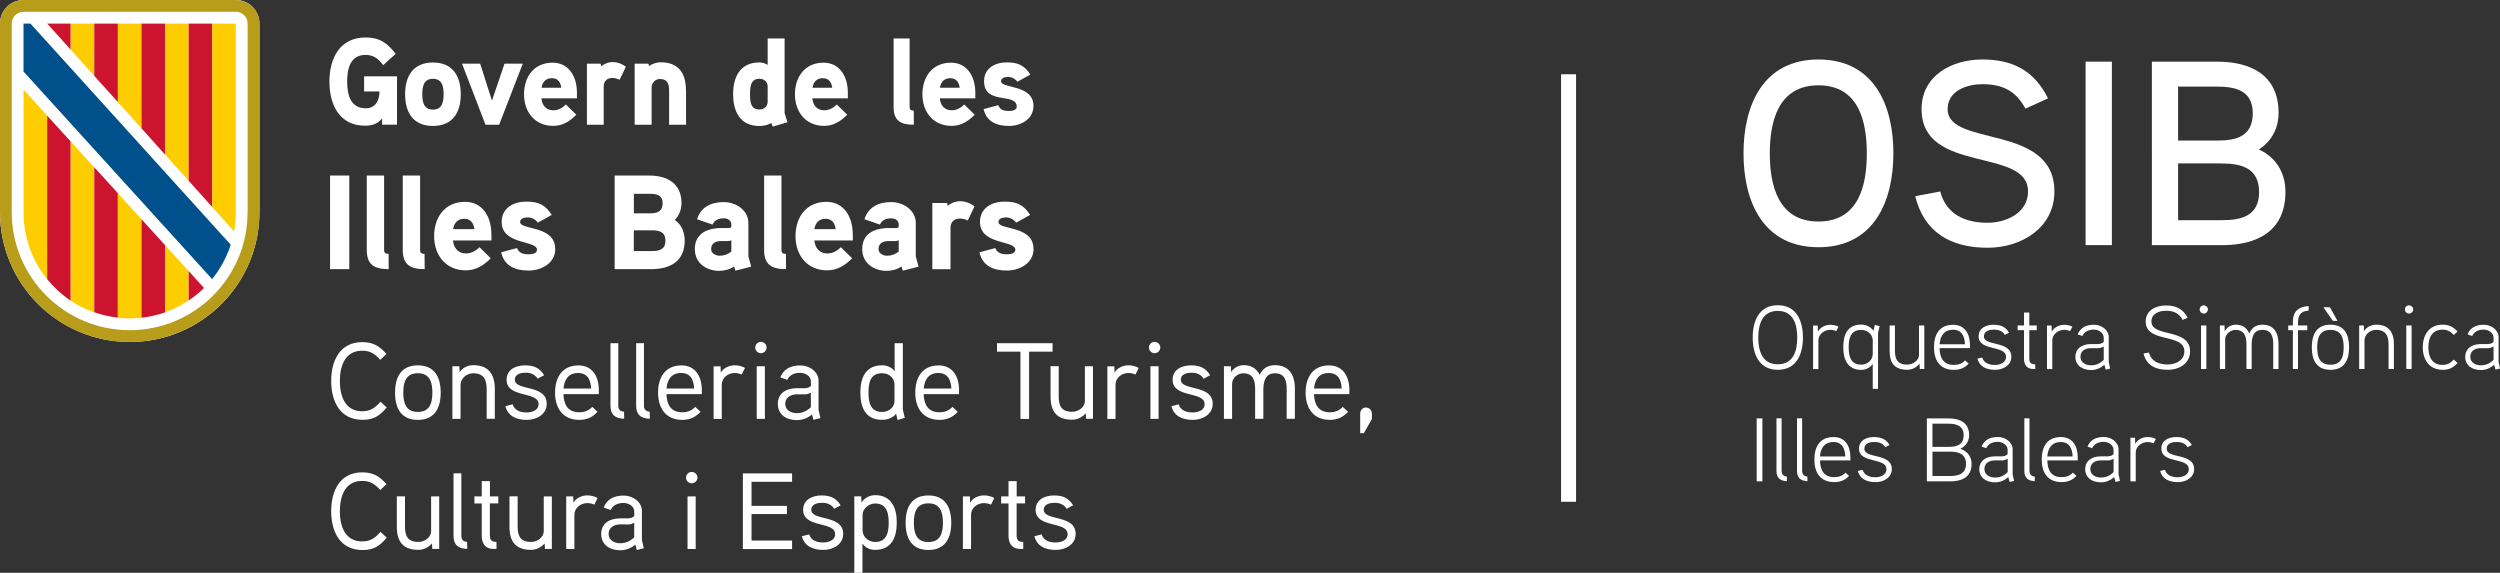 <?xml version="1.0" encoding="UTF-8"?>
<svg id="Capa_2" data-name="Capa 2" xmlns="http://www.w3.org/2000/svg" viewBox="0 0 438.34 100.43">
  <rect x="0" y="0" width="438.34" height="100.43" fill="#333333" stroke="none"/>
  <defs>
    <style>
      .cls-1 {
        fill: #00508b;
      }

      .cls-2 {
        fill: #b89d1b;
      }

      .cls-3 {
        fill: #fecd00;
      }

      .cls-4 {
        fill: #fff;
      }

      .cls-5 {
        fill: #cc142e;
      }
    </style>
  </defs>
  <g id="Capa_1-2" data-name="Capa 1">
    <rect class="cls-4" x="273.71" y="13.02" width="2.63" height="74.96"/>
    <g>
      <g>
        <path class="cls-4" d="M318.84,43.35c-9.68,0-13.14-7.97-13.14-16.46s3.46-16.46,13.14-16.46,13.14,7.93,13.14,16.46-3.5,16.46-13.14,16.46ZM318.84,14.96c-7.1,0-8.53,6.41-8.53,11.94s1.43,11.94,8.53,11.94,8.48-6.41,8.48-11.94-1.38-11.94-8.48-11.94Z"/>
        <path class="cls-4" d="M348.49,43.44c-6.59,0-11.16-2.81-12.68-9.04l4.38-.83c1.06,4.06,4.43,5.49,8.3,5.49,3.23,0,7.1-1.71,7.1-5.49,0-7.84-18.67-2.95-18.67-14.43,0-5.9,5.3-8.71,10.65-8.71s9.13,1.98,11.52,6.82l-3.96,1.8c-1.66-3.09-3.96-4.29-7.56-4.29-2.54,0-6.08,1.06-6.08,4.38,0,6.73,18.72,2.44,18.72,14.43,0,6.36-5.76,9.87-11.71,9.87Z"/>
        <path class="cls-4" d="M370.29,42.98h-4.61V10.81h4.61v32.18Z"/>
        <path class="cls-4" d="M389.51,42.98h-12.21V10.81h11.43c6.04,0,10.79,2.44,10.79,8.99,0,2.4-1.01,4.84-3.46,6.41,3.27,1.47,4.66,4.42,4.66,7.42,0,6.87-4.89,9.36-11.2,9.36ZM388.77,15.19h-6.87v9.45h7.01c3.32,0,6.08-.83,6.08-4.79s-3-4.66-6.22-4.66ZM389.51,28.65h-7.61v9.96h7.61c3.41,0,6.59-.69,6.59-4.93s-3.13-5.02-6.59-5.02Z"/>
      </g>
      <g>
        <path class="cls-4" d="M311.71,64.84c-3.29,0-4.4-2.77-4.4-5.66s1.11-5.66,4.4-5.66,4.41,2.75,4.41,5.66-1.12,5.66-4.41,5.66ZM311.71,54.51c-2.81,0-3.42,2.51-3.42,4.68s.6,4.68,3.42,4.68,3.41-2.51,3.41-4.68-.6-4.68-3.41-4.68Z"/>
        <path class="cls-4" d="M321.96,58.05c-.32-.13-.68-.22-1.03-.22-1.11,0-2.1.81-2.1,1.85v5.03h-.93v-7.63h.81l.03,1.07c.49-.87,1.41-1.2,2.2-1.2.51,0,.96.11,1.42.33l-.4.77Z"/>
        <path class="cls-4" d="M329.56,57.19l-.27,1.17v9.82h-.93v-4.36c-.6.79-1.38,1.03-2.02,1.03-2.39,0-3.15-1.82-3.15-3.97s.71-3.97,3.13-3.97c.77,0,1.63.32,2.18,1.09l.22-1.03.84.22ZM328.36,59.69c0-1.04-.93-1.85-2.04-1.85-1.93,0-2.18,1.64-2.18,3.05s.27,3.05,2.2,3.05c1.11,0,2.02-.84,2.02-1.87v-2.39Z"/>
        <path class="cls-4" d="M337.41,64.7h-.81l-.03-.93c-.65.79-1.45,1.06-2.17,1.06-2.2,0-3.08-1.17-3.08-3.3v-4.46h.93v4.41c0,1.49.43,2.45,2.17,2.45.88,0,2.05-.65,2.05-1.72v-5.14h.93v7.63Z"/>
        <path class="cls-4" d="M345.41,61.04h-5.33c.03,1.72.68,2.94,2.51,2.94.84,0,1.47-.25,1.96-.79l.63.57c-.68.73-1.49,1.09-2.59,1.09-2.45,0-3.49-1.66-3.49-3.95s.96-3.95,3.37-3.95c1.99,0,2.94,1.53,2.94,3.56v.54ZM344.53,60.36c-.05-1.39-.57-2.55-2.09-2.55s-2.23,1.01-2.36,2.55h4.44Z"/>
        <path class="cls-4" d="M349.8,64.84c-1.47,0-2.73-.52-3.08-1.96l.84-.19c.29.98,1.23,1.3,2.23,1.3.81,0,1.94-.35,1.94-1.41,0-2.13-4.81-.92-4.81-3.62,0-1.41,1.26-2.02,2.61-2.02,1.26,0,2.12.36,2.73,1.39l-.74.39c-.43-.71-1.14-.93-1.93-.93-.66,0-1.74.19-1.74,1.17,0,1.85,4.81.7,4.81,3.59,0,1.5-1.44,2.29-2.86,2.29Z"/>
        <path class="cls-4" d="M357.11,57.89h-1.3v4.95c0,.77.28,1.03,1.04,1.04v.82h-.33c-1.15,0-1.64-.76-1.64-1.82v-5h-1.12v-.82h1.12v-2.26h.93v2.26h1.3v.82Z"/>
        <path class="cls-4" d="M362.97,58.05c-.32-.13-.68-.22-1.03-.22-1.11,0-2.1.81-2.1,1.85v5.03h-.93v-7.63h.81l.03,1.07c.49-.87,1.41-1.2,2.2-1.2.51,0,.96.11,1.42.33l-.4.77Z"/>
        <path class="cls-4" d="M370,64.62l-.79.19-.24-.85c-.77.66-1.49.92-2.34.92-1.5,0-2.74-.79-2.74-2.32,0-1.39,1.08-2.2,2.61-2.23.16-.02,1.19,0,1.19,0,.4-.02.84-.03,1.17-.39v-.73c0-.9-.95-1.42-1.74-1.42s-1.66.3-2.01,1.12l-.82-.28c.49-1.2,1.5-1.69,2.86-1.69,1.28,0,2.59.87,2.59,2.2v4.35l.25,1.15ZM368.86,60.75c-.51.27-.7.3-1.06.3h-1.23c-.9,0-1.79.44-1.79,1.5s.96,1.5,1.85,1.5,1.56-.3,2.23-.95v-2.36Z"/>
        <path class="cls-4" d="M380.09,64.84c-2.21,0-3.76-.82-4.25-2.86l.95-.17c.39,1.61,1.85,2.1,3.3,2.1,1.34,0,2.91-.7,2.91-2.29,0-3.29-6.78-1.36-6.78-5.25,0-1.94,1.75-2.81,3.54-2.81s3.02.62,3.81,2.15l-.87.39c-.63-1.2-1.6-1.61-2.94-1.61-1.09,0-2.54.43-2.54,1.88,0,2.86,6.78,1.08,6.78,5.25,0,2.1-1.91,3.22-3.9,3.22Z"/>
        <path class="cls-4" d="M386.39,54.98c-.4,0-.71-.33-.71-.73s.32-.71.71-.71.74.32.74.71-.33.73-.74.73ZM386.85,64.7h-.93v-7.63h.93v7.63Z"/>
        <path class="cls-4" d="M399.5,64.7h-.92v-4.33c0-1.28-.27-2.53-1.91-2.53s-1.87,1.44-1.87,2.64v4.22h-.92v-4.33c0-1.28-.3-2.53-1.93-2.53-.88,0-1.8.76-1.8,1.66v5.2h-.92v-7.63h.81l.02,1.01c.46-.84,1.31-1.15,1.93-1.15,1.06,0,1.9.41,2.4,1.55.44-1.12,1.3-1.55,2.28-1.55,2.1,0,2.83,1.47,2.83,3.45v4.33Z"/>
        <path class="cls-4" d="M404.79,54.46c-1.41.09-1.87.81-1.87,2.2v.41h1.63v.82h-1.63v6.81h-.9v-6.81h-.81v-.82h.81v-.6c0-1.47.57-2.67,2.77-2.8v.79Z"/>
        <path class="cls-4" d="M408.61,64.84c-2.45,0-3.27-1.71-3.27-3.94s.82-3.97,3.27-3.97,3.27,1.71,3.27,3.97-.84,3.94-3.27,3.94ZM408.61,57.84c-1.98,0-2.32,1.52-2.32,3.07s.35,3.04,2.32,3.04,2.32-1.5,2.32-3.04-.35-3.07-2.32-3.07ZM409.85,56.26h-.82l-1.66-2.39h1.15l1.33,2.39Z"/>
        <path class="cls-4" d="M419.73,64.7h-.93v-4.32c0-1.45-.46-2.54-2.18-2.54-1.17,0-2.04.93-2.04,1.82v5.04h-.93v-7.63h.81l.03,1.01c.52-.84,1.42-1.15,2.17-1.15,2.21,0,3.08,1.36,3.08,3.45v4.33Z"/>
        <path class="cls-4" d="M422.38,54.98c-.4,0-.71-.33-.71-.73s.32-.71.71-.71.74.32.74.71-.33.73-.74.73ZM422.84,64.7h-.93v-7.63h.93v7.63Z"/>
        <path class="cls-4" d="M430.24,58.73c-.54-.57-1.09-.93-1.96-.93-1.93,0-2.5,1.53-2.5,3.1s.57,3.08,2.5,3.08c.87,0,1.42-.36,1.96-.93l.66.6c-.77.82-1.45,1.19-2.62,1.19-2.32,0-3.48-1.74-3.48-3.94s1.15-3.97,3.48-3.97c1.17,0,1.87.4,2.62,1.2l-.66.6Z"/>
        <path class="cls-4" d="M438.34,64.62l-.79.19-.24-.85c-.77.66-1.49.92-2.34.92-1.5,0-2.73-.79-2.73-2.32,0-1.39,1.08-2.2,2.61-2.23.16-.02,1.19,0,1.19,0,.4-.02.84-.03,1.17-.39v-.73c0-.9-.95-1.42-1.74-1.42s-1.66.3-2.01,1.12l-.82-.28c.49-1.2,1.5-1.69,2.86-1.69,1.28,0,2.59.87,2.59,2.2v4.35l.25,1.15ZM437.21,60.75c-.51.27-.7.3-1.06.3h-1.23c-.9,0-1.79.44-1.79,1.5s.96,1.5,1.85,1.5,1.57-.3,2.23-.95v-2.36Z"/>
        <path class="cls-4" d="M309.01,84.39h-1v-11.03h1v11.03Z"/>
        <path class="cls-4" d="M313.31,84.37c-1.23-.05-1.83-.63-1.83-1.8v-9.22h.9v9.22c0,.47.21.92.93,1v.81Z"/>
        <path class="cls-4" d="M316.91,84.37c-1.23-.05-1.83-.63-1.83-1.8v-9.22h.9v9.22c0,.47.21.92.93,1v.81Z"/>
        <path class="cls-4" d="M324.44,80.72h-5.33c.03,1.72.68,2.94,2.51,2.94.84,0,1.47-.25,1.96-.79l.63.57c-.68.73-1.49,1.09-2.59,1.09-2.45,0-3.49-1.66-3.49-3.95s.96-3.95,3.37-3.95c1.99,0,2.94,1.53,2.94,3.56v.54ZM323.55,80.04c-.05-1.39-.57-2.54-2.09-2.54s-2.23,1.01-2.36,2.54h4.44Z"/>
        <path class="cls-4" d="M328.83,84.53c-1.47,0-2.73-.52-3.08-1.96l.84-.19c.28.98,1.23,1.3,2.23,1.3.81,0,1.94-.35,1.94-1.41,0-2.13-4.81-.92-4.81-3.62,0-1.41,1.26-2.02,2.61-2.02,1.26,0,2.12.36,2.74,1.39l-.74.4c-.43-.71-1.14-.93-1.93-.93-.66,0-1.74.19-1.74,1.17,0,1.85,4.81.7,4.81,3.59,0,1.5-1.44,2.29-2.86,2.29Z"/>
        <path class="cls-4" d="M341.93,84.39h-4.08v-11.03h3.79c2.04,0,3.62.79,3.62,2.94,0,.88-.41,1.82-1.53,2.39,1.41.49,1.96,1.55,1.96,2.66,0,2.26-1.64,3.05-3.76,3.05ZM341.66,74.29h-2.83v4.06h2.91c1.38,0,2.56-.38,2.56-2.04s-1.31-2.02-2.64-2.02ZM341.93,79.19h-3.1v4.27h3.1c1.41,0,2.78-.35,2.78-2.12s-1.34-2.15-2.78-2.15Z"/>
        <path class="cls-4" d="M353.15,84.31l-.79.19-.24-.85c-.77.66-1.49.92-2.34.92-1.5,0-2.74-.79-2.74-2.32,0-1.39,1.08-2.2,2.61-2.23.16-.02,1.19,0,1.19,0,.4-.02.84-.03,1.17-.4v-.73c0-.9-.95-1.42-1.74-1.42s-1.66.3-2.01,1.12l-.82-.28c.49-1.2,1.5-1.69,2.86-1.69,1.28,0,2.59.87,2.59,2.2v4.35l.25,1.15ZM352.02,80.43c-.51.27-.7.3-1.06.3h-1.23c-.9,0-1.79.44-1.79,1.5s.96,1.5,1.85,1.5,1.56-.3,2.23-.95v-2.36Z"/>
        <path class="cls-4" d="M356.77,84.37c-1.23-.05-1.83-.63-1.83-1.8v-9.22h.9v9.22c0,.47.21.92.93,1v.81Z"/>
        <path class="cls-4" d="M364.3,80.72h-5.33c.03,1.72.68,2.94,2.51,2.94.84,0,1.47-.25,1.96-.79l.63.57c-.68.73-1.49,1.09-2.59,1.09-2.45,0-3.49-1.66-3.49-3.95s.96-3.95,3.37-3.95c1.99,0,2.94,1.53,2.94,3.56v.54ZM363.41,80.04c-.05-1.39-.57-2.54-2.09-2.54s-2.23,1.01-2.36,2.54h4.44Z"/>
        <path class="cls-4" d="M371.72,84.31l-.79.19-.24-.85c-.77.66-1.49.92-2.34.92-1.5,0-2.74-.79-2.74-2.32,0-1.39,1.08-2.2,2.61-2.23.16-.02,1.19,0,1.19,0,.4-.02.84-.03,1.17-.4v-.73c0-.9-.95-1.42-1.74-1.42s-1.66.3-2.01,1.12l-.82-.28c.49-1.2,1.5-1.69,2.86-1.69,1.28,0,2.59.87,2.59,2.2v4.35l.25,1.15ZM370.59,80.43c-.51.27-.7.3-1.06.3h-1.23c-.9,0-1.79.44-1.79,1.5s.96,1.5,1.85,1.5,1.56-.3,2.23-.95v-2.36Z"/>
        <path class="cls-4" d="M377.6,77.73c-.32-.13-.68-.22-1.03-.22-1.11,0-2.1.81-2.1,1.85v5.03h-.93v-7.64h.81l.03,1.08c.49-.87,1.41-1.2,2.2-1.2.51,0,.96.11,1.42.33l-.4.77Z"/>
        <path class="cls-4" d="M381.84,84.53c-1.47,0-2.73-.52-3.08-1.96l.84-.19c.28.98,1.23,1.3,2.23,1.3.81,0,1.94-.35,1.94-1.41,0-2.13-4.81-.92-4.81-3.62,0-1.41,1.26-2.02,2.61-2.02,1.26,0,2.12.36,2.74,1.39l-.74.4c-.43-.71-1.14-.93-1.93-.93-.66,0-1.74.19-1.74,1.17,0,1.85,4.81.7,4.81,3.59,0,1.5-1.44,2.29-2.86,2.29Z"/>
      </g>
    </g>
    <g>
      <path class="cls-4" d="M63.84,13.39v2.65h2.7c0,1.54-.68,2.95-2.42,2.95-2.72,0-3.25-2.49-3.25-4.68s.5-4.68,3.22-4.68c1.46,0,2.27.69,3.1,1.79l2.18-1.97c-1.44-1.91-2.81-2.88-5.27-2.88-4.56,0-6.34,3.7-6.34,7.74s1.74,7.73,6.25,7.73c1.19,0,2.22-.3,2.98-1.28v1.1h2.62v-8.47h-5.77ZM80.79,16.53c0-3.19-1.41-5.57-4.88-5.57s-4.88,2.39-4.88,5.57,1.41,5.55,4.88,5.55,4.88-2.37,4.88-5.55M77.78,16.53c0,1.35-.26,2.69-1.87,2.69s-1.87-1.35-1.87-2.69.24-2.71,1.87-2.71,1.87,1.36,1.87,2.71M88.46,11.16l-2.2,6.48-2.07-6.48h-3.18l4.11,10.71h2.4l4.14-10.71h-3.2ZM101.16,16.3c0-3.14-1.61-5.31-4.27-5.31-3.27,0-5.01,2.49-5.01,5.55s1.87,5.53,5.12,5.53c1.63,0,2.85-.76,4.05-1.95l-1.83-1.8c-.52.54-1.29,1.02-2.2,1.02-1.29,0-1.98-.91-2.09-2.1h6.23v-.94ZM94.95,15.38c.17-1,.74-1.67,1.81-1.67s1.53.71,1.66,1.67h-3.47ZM109.75,11.7c-.76-.54-1.51-.82-2.35-.82-1.13,0-1.98.74-1.98.74l-.11-.46h-2.4v10.71h2.94v-6.7c0-.91.55-1.5,1.54-1.5.41,0,.85.13,1.26.3l1.09-2.27ZM120.27,15.84c0-2.97-1.26-4.92-4.44-4.92-.7,0-1.54.28-2.02.67l-.11-.43h-2.42v10.71h2.97v-6.48c0-.84.61-1.54,1.46-1.54,1.35,0,1.61.89,1.61,2.06v5.96h2.97v-6.03h-.02ZM138.07,21.43c-.05-.15-.5-1.54-.5-1.6V6.74h-2.97v4.64c-.48-.3-.96-.43-1.48-.43-3.35,0-4.58,2.56-4.58,5.55s1.2,5.59,4.58,5.59c.74,0,1.51-.15,2.14-.52l.22.63,2.59-.77ZM134.6,17.83c0,.84-.63,1.37-1.46,1.37-1.59,0-1.63-1.51-1.63-2.68s.05-2.71,1.63-2.71c.83,0,1.46.52,1.46,1.37v2.65ZM148.66,16.3c0-3.14-1.61-5.31-4.27-5.31-3.27,0-5.01,2.49-5.01,5.55s1.87,5.53,5.12,5.53c1.63,0,2.85-.76,4.05-1.95l-1.83-1.8c-.52.54-1.29,1.02-2.2,1.02-1.29,0-1.98-.91-2.09-2.1h6.23v-.94ZM142.45,15.38c.17-1,.74-1.67,1.81-1.67s1.53.71,1.66,1.67h-3.47ZM160.21,19.39c-.5,0-.72-.13-.72-.65V6.74h-2.81v12.05c0,2.43,1.31,3.08,3.55,3.08l-.02-2.48ZM171.01,16.3c0-3.14-1.61-5.31-4.27-5.31-3.27,0-5.01,2.49-5.01,5.55s1.87,5.53,5.12,5.53c1.63,0,2.85-.76,4.05-1.95l-1.83-1.8c-.52.54-1.29,1.02-2.2,1.02-1.29,0-1.98-.91-2.09-2.1h6.23v-.94h0ZM164.8,15.38c.17-1,.74-1.67,1.81-1.67s1.53.71,1.66,1.67h-3.47ZM181.21,18.59c0-3.86-5.69-2.99-5.69-4.36,0-.63.81-.74,1.26-.74.63,0,1.24.35,1.61.84l2.27-1.25c-1.09-1.65-2.14-2.14-4.16-2.14s-3.96,1.02-3.96,3.29c0,4.27,5.73,1.93,5.73,4.49,0,.65-.91.74-1.39.74-1.11,0-1.59-.37-1.85-1.02l-2.57.69c.52,2.23,2.29,2.95,4.46,2.95,2.06,0,4.28-1.17,4.28-3.49"/>
      <path class="cls-4" d="M61.24,30.78h-3.37v16.41h3.37v-16.41ZM68.13,44.51c-.54,0-.78-.14-.78-.71v-13.02h-3.04v13.07c0,2.63,1.41,3.34,3.84,3.34l-.02-2.68ZM74.44,44.51c-.54,0-.78-.14-.78-.71v-13.02h-3.04v13.07c0,2.63,1.41,3.34,3.84,3.34l-.02-2.68ZM86.16,41.15c0-3.41-1.74-5.76-4.62-5.76-3.54,0-5.42,2.7-5.42,6.02s2.03,5.99,5.54,5.99c1.77,0,3.09-.82,4.39-2.11l-1.98-1.95c-.56.59-1.39,1.1-2.38,1.1-1.39,0-2.14-.99-2.27-2.28h6.75v-1h0ZM79.44,40.17c.19-1.08.8-1.81,1.95-1.81s1.65.78,1.79,1.81h-3.75ZM97.34,43.64c0-4.18-6.15-3.25-6.15-4.72,0-.68.87-.8,1.37-.8.68,0,1.35.37,1.74.92l2.45-1.36c-1.18-1.79-2.31-2.33-4.5-2.33s-4.29,1.1-4.29,3.57c0,4.07,6.2,3.17,6.2,4.87,0,.71-.99.8-1.51.8-1.2,0-1.72-.4-2-1.1l-2.78.75c.56,2.42,2.47,3.2,4.84,3.2,2.24-.02,4.65-1.29,4.65-3.8M120.05,42.18c0-1.41-.54-2.82-1.74-3.62.78-.75,1.18-1.86,1.18-2.94,0-3.48-2.52-4.84-5.68-4.84h-6.04v16.41h6.41c3.32,0,5.87-1.36,5.87-5M116.18,35.65c0,1.53-1.06,1.76-2.33,1.76h-2.71v-3.43h2.71c1.25,0,2.33.18,2.33,1.67M116.67,42.21c0,1.62-1.16,1.81-2.5,1.81h-3.04v-3.64h3.04c1.35,0,2.5.21,2.5,1.83M131.22,45v-5.9c0-2.26-2.21-3.67-4.31-3.67-2.24,0-4.03.89-4.69,3.01l2.71.94c.35-.8,1.09-1.1,1.98-1.1.73,0,1.32.4,1.32,1.08v.33c0,.14-.09.28-.4.3,0,0-.99-.02-1.76,0-2.95.17-4.24,1.57-4.24,3.69,0,2.47,2.03,3.81,4.31,3.81.84,0,1.89-.26,2.57-.78l.24.75,2.76-.71-.48-1.76ZM128.23,44.11c-.59.47-1.27.73-2.03.73-.64,0-1.51-.37-1.51-1.16,0-1.01.75-1.38,1.63-1.41h1.32c.24,0,.43-.05.59-.17v2h0ZM137.8,44.51c-.54,0-.78-.14-.78-.71v-13.02h-3.04v13.07c0,2.63,1.41,3.34,3.84,3.34l-.02-2.68ZM149.52,41.15c0-3.41-1.74-5.76-4.62-5.76-3.54,0-5.42,2.7-5.42,6.02s2.03,5.99,5.54,5.99c1.76,0,3.09-.82,4.39-2.11l-1.98-1.95c-.56.59-1.39,1.1-2.38,1.1-1.39,0-2.14-.99-2.27-2.28h6.75v-1h0ZM142.79,40.17c.19-1.08.8-1.81,1.95-1.81s1.65.78,1.79,1.81h-3.75ZM160.57,45v-5.9c0-2.26-2.21-3.67-4.31-3.67-2.24,0-4.03.89-4.69,3.01l2.71.94c.35-.8,1.08-1.1,1.98-1.1.73,0,1.32.4,1.32,1.08v.33c0,.14-.09.28-.4.3,0,0-.99-.02-1.76,0-2.95.17-4.24,1.57-4.24,3.69,0,2.47,2.03,3.81,4.31,3.81.85,0,1.89-.26,2.57-.78l.24.75,2.76-.71-.48-1.76ZM157.58,44.11c-.59.47-1.27.73-2.03.73-.64,0-1.51-.37-1.51-1.16,0-1.01.75-1.38,1.63-1.41h1.32c.24,0,.43-.05.59-.17v2h0ZM170.86,36.17c-.82-.59-1.63-.89-2.55-.89-1.22,0-2.14.8-2.14.8l-.11-.49h-2.59v11.61h3.19v-7.26c0-.99.59-1.62,1.67-1.62.45,0,.92.14,1.37.33l1.17-2.47ZM181.21,43.64c0-4.18-6.15-3.25-6.15-4.72,0-.68.87-.8,1.37-.8.68,0,1.35.37,1.74.92l2.45-1.36c-1.18-1.79-2.31-2.33-4.5-2.33s-4.29,1.1-4.29,3.57c0,4.07,6.2,3.17,6.2,4.87,0,.71-.99.8-1.51.8-1.2,0-1.72-.4-2.01-1.1l-2.78.75c.56,2.42,2.48,3.2,4.84,3.2,2.24-.02,4.65-1.29,4.65-3.8"/>
      <path class="cls-4" d="M188.6,93.61c0-3.46-5.59-2.21-5.59-4.22,0-1.05,1.18-1.23,1.89-1.23.87,0,1.63.27,2.13,1.05l1.13-.61c-.8-1.29-1.81-1.73-3.36-1.73-1.67,0-3.22.78-3.22,2.52,0,3.27,5.61,1.95,5.61,4.27,0,1.12-1.23,1.46-2.09,1.46-1.16,0-2.13-.38-2.46-1.42l-1.27.32c.43,1.76,1.95,2.4,3.74,2.4,1.72,0,3.49-.95,3.49-2.81M179.74,87.04h-1.48v-2.68h-1.43v2.68h-1.29v1.23h1.29v5.7c0,1.31.63,2.28,2.05,2.28h.53v-1.23c-.84-.02-1.16-.3-1.16-1.16v-5.59h1.48v-1.23h0ZM174.34,87.32c-.57-.3-1.16-.46-1.79-.46-.95,0-1.98.43-2.46,1.28l-.04-1.1h-1.22v9.22h1.43v-6.01c0-1.16,1.05-2.04,2.28-2.04.42,0,.84.11,1.22.27l.57-1.16ZM165.33,91.66c0,1.71-.4,3.38-2.55,3.38s-2.55-1.67-2.55-3.38.38-3.41,2.55-3.41,2.55,1.7,2.55,3.41M166.79,91.66c0-2.71-1.06-4.79-4.01-4.79s-3.99,2.08-3.99,4.79,1.05,4.77,3.99,4.77,4.01-2.05,4.01-4.77M155.82,91.67c0,1.52-.27,3.36-2.37,3.36-1.2,0-2.21-.94-2.21-2.02v-2.74c0-1.03,1.03-1.99,2.21-1.99,2.11,0,2.37,1.85,2.37,3.38M157.24,91.67c0-2.57-.9-4.85-3.79-4.85-.78,0-1.79.34-2.4,1.29l-.04-1.08h-1.22v13.4h1.43v-5.12c.63.87,1.48,1.1,2.21,1.1,2.89,0,3.8-2.17,3.8-4.75M147.84,93.61c0-3.46-5.59-2.21-5.59-4.22,0-1.05,1.18-1.23,1.89-1.23.87,0,1.63.27,2.13,1.05l1.13-.61c-.8-1.29-1.81-1.73-3.37-1.73-1.67,0-3.21.78-3.21,2.52,0,3.27,5.61,1.95,5.61,4.27,0,1.12-1.23,1.46-2.09,1.46-1.16,0-2.13-.38-2.46-1.42l-1.28.32c.44,1.76,1.96,2.4,3.75,2.4,1.72,0,3.49-.95,3.49-2.81M138.88,94.78h-7.11v-4.65h6.21v-1.43h-6.21v-4.22h7.11v-1.48h-8.63v13.27h8.63v-1.48ZM121.98,87.04h-1.43v9.22h1.43v-9.22ZM122.29,83.75c0-.57-.46-1-1.01-1s-.99.43-.99,1c0,.53.43.99.99.99s1.01-.46,1.01-.99M111.2,94.22c-.75.68-1.48,1.03-2.46,1.03s-2.03-.49-2.03-1.63.99-1.66,1.98-1.67h1.41c.38,0,.59-.02,1.1-.3v2.59h0ZM112.55,94.72v-5.13c0-1.63-1.63-2.7-3.19-2.7-1.67,0-2.95.61-3.51,2.11l1.23.42c.4-.91,1.33-1.23,2.24-1.23s1.89.55,1.89,1.52v.76c-.32.36-.76.4-1.18.42,0,0-1.14-.02-1.43,0-1.98.06-3.19,1.06-3.19,2.74,0,1.88,1.51,2.85,3.31,2.85.97,0,1.83-.29,2.68-.99l.25.94,1.23-.3-.32-1.4ZM104.79,87.32c-.57-.3-1.16-.46-1.79-.46-.95,0-1.98.43-2.46,1.28l-.04-1.1h-1.22v9.22h1.43v-6.01c0-1.16,1.05-2.04,2.28-2.04.42,0,.84.11,1.22.27l.57-1.16ZM96.77,87.04h-1.43v6.08c0,1.18-1.22,1.9-2.22,1.9-1.9,0-2.36-1.06-2.36-2.7v-5.29h-1.43v5.36c0,2.59,1.13,4.02,3.76,4.02.78,0,1.67-.3,2.41-1.13l.04.97h1.22v-9.22h0ZM87.38,87.04h-1.48v-2.68h-1.43v2.68h-1.29v1.23h1.29v5.7c0,1.31.62,2.28,2.05,2.28h.53v-1.23c-.84-.02-1.16-.3-1.16-1.16v-5.59h1.48v-1.23ZM81.89,95.01c-.78-.05-1-.52-1-1.05v-10.97h-1.37v10.97c0,1.56.8,2.24,2.4,2.28l-.02-1.23ZM77.02,87.04h-1.43v6.08c0,1.18-1.22,1.9-2.22,1.9-1.9,0-2.36-1.06-2.36-2.7v-5.29h-1.43v5.36c0,2.59,1.13,4.02,3.76,4.02.78,0,1.67-.3,2.41-1.13l.04.97h1.22v-9.22h0ZM66.7,93.26c-.87,1.03-1.73,1.67-3.19,1.67-3.12,0-3.92-2.83-3.92-5.3s.8-5.31,3.92-5.31c1.44,0,2.28.61,3.16,1.6l1.09-1.03c-1.2-1.38-2.34-2.07-4.24-2.07-3.95,0-5.45,3.27-5.45,6.81s1.52,6.81,5.48,6.81c1.99,0,3-.68,4.26-2.17l-1.09-1.01Z"/>
      <path class="cls-4" d="M240.54,72.51c0-.59-.46-1.06-1.06-1.06-.53,0-.99.47-.99,1.06v3.44h.65l1.41-2.51v-.93h0ZM230.4,68.12c.15-1.63.91-2.72,2.57-2.72s2.21,1.22,2.28,2.72h-4.85ZM236.6,68.43c0-2.49-1.18-4.36-3.57-4.36-2.87,0-4.11,2.11-4.11,4.78s1.33,4.77,4.26,4.77c1.35,0,2.32-.49,3.19-1.41l-.94-.87c-.55.61-1.31.95-2.26.95-1.98,0-2.72-1.32-2.78-3.18h6.2v-.68ZM227.05,68.21c0-2.4-.97-4.18-3.51-4.18-1.16,0-2.09.47-2.66,1.67-.68-1.23-1.61-1.67-2.85-1.67-.72,0-1.63.34-2.17,1.22l-.04-1.03h-1.22v9.22h1.43v-6.16c0-.99.97-1.83,1.95-1.83,1.79,0,2.09,1.35,2.09,2.75v5.23h1.44v-5.03c0-1.32.25-2.95,2.02-2.95s2.07,1.35,2.07,2.75v5.23h1.44v-5.22ZM212.63,70.8c0-3.46-5.59-2.21-5.59-4.22,0-1.05,1.18-1.23,1.88-1.23.87,0,1.63.27,2.13,1.05l1.13-.61c-.8-1.29-1.81-1.73-3.36-1.73-1.67,0-3.22.78-3.22,2.53,0,3.27,5.61,1.95,5.61,4.27,0,1.13-1.23,1.46-2.09,1.46-1.16,0-2.13-.38-2.45-1.43l-1.27.33c.43,1.76,1.95,2.4,3.74,2.4,1.72,0,3.49-.96,3.49-2.82M203.14,64.22h-1.43v9.22h1.43v-9.22ZM203.44,60.94c0-.57-.46-1-1-1s-.99.43-.99,1c0,.53.44.99.99.99s1-.46,1-.99M199.66,64.51c-.57-.3-1.16-.46-1.79-.46-.95,0-1.98.44-2.45,1.28l-.04-1.1h-1.22v9.22h1.43v-6.01c0-1.16,1.05-2.04,2.28-2.04.42,0,.84.11,1.22.27l.56-1.16ZM191.64,64.22h-1.42v6.08c0,1.18-1.22,1.9-2.23,1.9-1.9,0-2.36-1.06-2.36-2.7v-5.29h-1.43v5.36c0,2.59,1.12,4.02,3.76,4.02.78,0,1.67-.3,2.42-1.13l.04.97h1.22v-9.22ZM184.54,60.18h-9.73v1.48h4.11v11.79h1.52v-11.79h4.11v-1.48h0ZM161.96,68.12c.15-1.63.91-2.72,2.57-2.72s2.21,1.22,2.28,2.72h-4.85ZM168.16,68.43c0-2.49-1.18-4.36-3.57-4.36-2.87,0-4.11,2.11-4.11,4.78s1.33,4.77,4.26,4.77c1.35,0,2.32-.49,3.19-1.41l-.93-.87c-.56.61-1.32.95-2.27.95-1.98,0-2.72-1.32-2.78-3.18h6.2v-.68h0ZM156.85,70.21c0,1.25-1,2.02-2.21,2.02-2.11,0-2.36-1.84-2.36-3.41s.25-3.38,2.37-3.38c1.2,0,2.19.78,2.19,2.02v2.76ZM158.64,73.27c-.02-.05-.34-1.44-.34-1.46v-11.64h-1.44v4.93c-.55-.78-1.48-1.05-2.19-1.05-2.89,0-3.82,2.19-3.82,4.77s.87,4.79,3.8,4.79c.87,0,1.83-.27,2.47-1.06l.25,1.08,1.27-.36ZM142.17,71.41c-.75.68-1.48,1.03-2.46,1.03s-2.03-.49-2.03-1.63.99-1.65,1.98-1.67h1.41c.38,0,.59-.02,1.1-.3v2.59h0ZM143.52,71.9v-5.13c0-1.63-1.63-2.7-3.19-2.7-1.67,0-2.95.61-3.51,2.11l1.23.42c.4-.91,1.33-1.23,2.24-1.23s1.89.56,1.89,1.52v.76c-.32.37-.76.4-1.18.42,0,0-1.14-.02-1.43,0-1.98.06-3.19,1.06-3.19,2.74,0,1.89,1.51,2.85,3.31,2.85.97,0,1.83-.29,2.68-.99l.25.94,1.23-.3-.32-1.4ZM134.11,64.22h-1.43v9.22h1.43v-9.22ZM134.41,60.94c0-.57-.46-1-1-1s-.99.43-.99,1c0,.53.44.99.99.99s1-.46,1-.99M130.63,64.51c-.57-.3-1.16-.46-1.79-.46-.95,0-1.98.44-2.46,1.28l-.04-1.1h-1.22v9.22h1.43v-6.01c0-1.16,1.05-2.04,2.28-2.04.42,0,.84.11,1.22.27l.57-1.16ZM116.86,68.12c.15-1.63.91-2.72,2.57-2.72s2.21,1.22,2.28,2.72h-4.85ZM123.06,68.43c0-2.49-1.18-4.36-3.57-4.36-2.87,0-4.11,2.11-4.11,4.78s1.33,4.77,4.26,4.77c1.35,0,2.32-.49,3.19-1.41l-.93-.87c-.56.61-1.32.95-2.27.95-1.98,0-2.72-1.32-2.78-3.18h6.2v-.68h0ZM113.92,72.19c-.78-.06-1.01-.52-1.01-1.05v-10.97h-1.37v10.97c0,1.56.8,2.24,2.4,2.28l-.02-1.24ZM109.41,72.19c-.78-.06-1-.52-1-1.05v-10.97h-1.37v10.97c0,1.56.8,2.24,2.4,2.28l-.02-1.24ZM98.8,68.12c.15-1.63.91-2.72,2.57-2.72s2.21,1.22,2.28,2.72h-4.85ZM105,68.43c0-2.49-1.18-4.36-3.57-4.36-2.87,0-4.11,2.11-4.11,4.78s1.33,4.77,4.26,4.77c1.35,0,2.32-.49,3.19-1.41l-.93-.87c-.56.61-1.32.95-2.27.95-1.98,0-2.72-1.32-2.78-3.18h6.2v-.68h0ZM95.86,70.8c0-3.46-5.59-2.21-5.59-4.22,0-1.05,1.18-1.23,1.88-1.23.87,0,1.63.27,2.13,1.05l1.13-.61c-.8-1.29-1.81-1.73-3.37-1.73-1.67,0-3.22.78-3.22,2.53,0,3.27,5.61,1.95,5.61,4.27,0,1.13-1.23,1.46-2.09,1.46-1.16,0-2.13-.38-2.45-1.43l-1.28.33c.44,1.76,1.96,2.4,3.75,2.4,1.73,0,3.5-.96,3.5-2.82M86.76,68.21c0-2.53-1.05-4.18-3.75-4.18-.84,0-1.84.34-2.43,1.22l-.04-1.03h-1.22v9.22h1.43v-5.97c0-1,.95-2.02,2.21-2.02,1.9,0,2.37,1.18,2.37,2.79v5.19h1.43v-5.22ZM75.81,68.85c0,1.71-.4,3.38-2.55,3.38s-2.55-1.67-2.55-3.38.38-3.41,2.55-3.41,2.55,1.7,2.55,3.41M77.27,68.85c0-2.72-1.06-4.79-4.01-4.79s-3.99,2.08-3.99,4.79,1.05,4.77,3.99,4.77,4.01-2.05,4.01-4.77M66.7,70.44c-.87,1.03-1.73,1.67-3.19,1.67-3.12,0-3.92-2.84-3.92-5.31s.8-5.31,3.92-5.31c1.44,0,2.28.61,3.16,1.6l1.09-1.03c-1.2-1.38-2.34-2.07-4.24-2.07-3.95,0-5.45,3.27-5.45,6.81s1.52,6.81,5.48,6.81c1.99,0,3-.68,4.26-2.17l-1.09-1Z"/>
    </g>
    <g>
      <path class="cls-4" d="M41.35,0H4.13C1.85,0,0,1.85,0,4.13v33.08c0,12.56,10.19,22.75,22.75,22.75s22.74-10.19,22.74-22.75V4.14c0-2.29-1.85-4.14-4.13-4.14"/>
      <path class="cls-2" d="M41.35,0H4.13C1.85,0,0,1.85,0,4.13v33.08c0,12.56,10.18,22.75,22.74,22.75s22.75-10.19,22.75-22.75V4.14c0-2.29-1.85-4.14-4.13-4.14M43.41,37.22c0,11.42-9.26,20.67-20.67,20.67S2.06,48.63,2.06,37.22V4.14c0-1.14.92-2.07,2.07-2.07h37.22c1.14,0,2.07.92,2.07,2.07v33.08h0Z"/>
      <polygon class="cls-5" points="12.4 4.14 8.28 4.14 12.4 8.71 12.4 4.14"/>
      <polygon class="cls-3" points="12.4 8.27 12.4 4.14 16.53 4.14 16.53 13.31 12.4 8.71 12.4 8.27"/>
      <polygon class="cls-5" points="16.53 4.14 20.67 4.14 20.67 17.9 16.53 13.31 16.53 4.14"/>
      <polygon class="cls-3" points="20.67 4.14 24.81 4.14 24.81 22.5 20.67 17.9 20.67 4.14"/>
      <polygon class="cls-5" points="24.81 4.14 28.94 4.14 28.94 27.11 24.81 22.5 24.81 4.14"/>
      <polygon class="cls-3" points="28.94 25.84 28.94 4.14 33.08 4.14 33.08 28.95 33.08 31.7 28.94 27.11 28.94 25.84"/>
      <polygon class="cls-5" points="33.08 4.14 37.21 4.14 37.21 36.3 33.08 31.7 33.08 4.14"/>
      <path class="cls-3" d="M37.21,36.3V4.14h4.13v33.08c0,1.14-.1,2.25-.3,3.34l-3.84-4.27Z"/>
      <path class="cls-3" d="M4.13,37.25c0,4.43,1.55,8.5,4.13,11.7v-28.68l-4.13-4.57v21.55Z"/>
      <path class="cls-5" d="M8.27,20.27v28.68c1.18,1.45,2.57,2.73,4.13,3.78v-27.91l-4.13-4.54Z"/>
      <path class="cls-3" d="M12.4,24.81v27.91c1.28.85,2.66,1.55,4.13,2.07v-25.44l-4.13-4.54Z"/>
      <path class="cls-5" d="M16.53,54.75c1.32.46,2.7.78,4.13.94v-21.82l-4.13-4.54v25.41Z"/>
      <path class="cls-3" d="M20.67,52.72v2.99c.68.08,1.37.11,2.06.11s1.39-.04,2.07-.11v-17.28l-4.13-4.54v18.83Z"/>
      <path class="cls-5" d="M28.94,42.98l-4.13-4.54v17.27c1.43-.16,2.82-.48,4.13-.94v-11.78Z"/>
      <path class="cls-3" d="M28.94,54.75c1.47-.52,2.86-1.22,4.13-2.08v-5.15l-4.13-4.54v11.78Z"/>
      <path class="cls-5" d="M33.08,47.52v5.17c.97-.65,1.87-1.39,2.69-2.2l-2.69-2.97Z"/>
      <path class="cls-1" d="M37.21,48.91c1.42-1.77,2.53-3.79,3.24-6.01l-2.18-2.4L5.34,4.14h-1.22v8.4s32.23,35.48,32.24,35.48l.82.9.02-.02Z"/>
    </g>
  </g>
</svg>